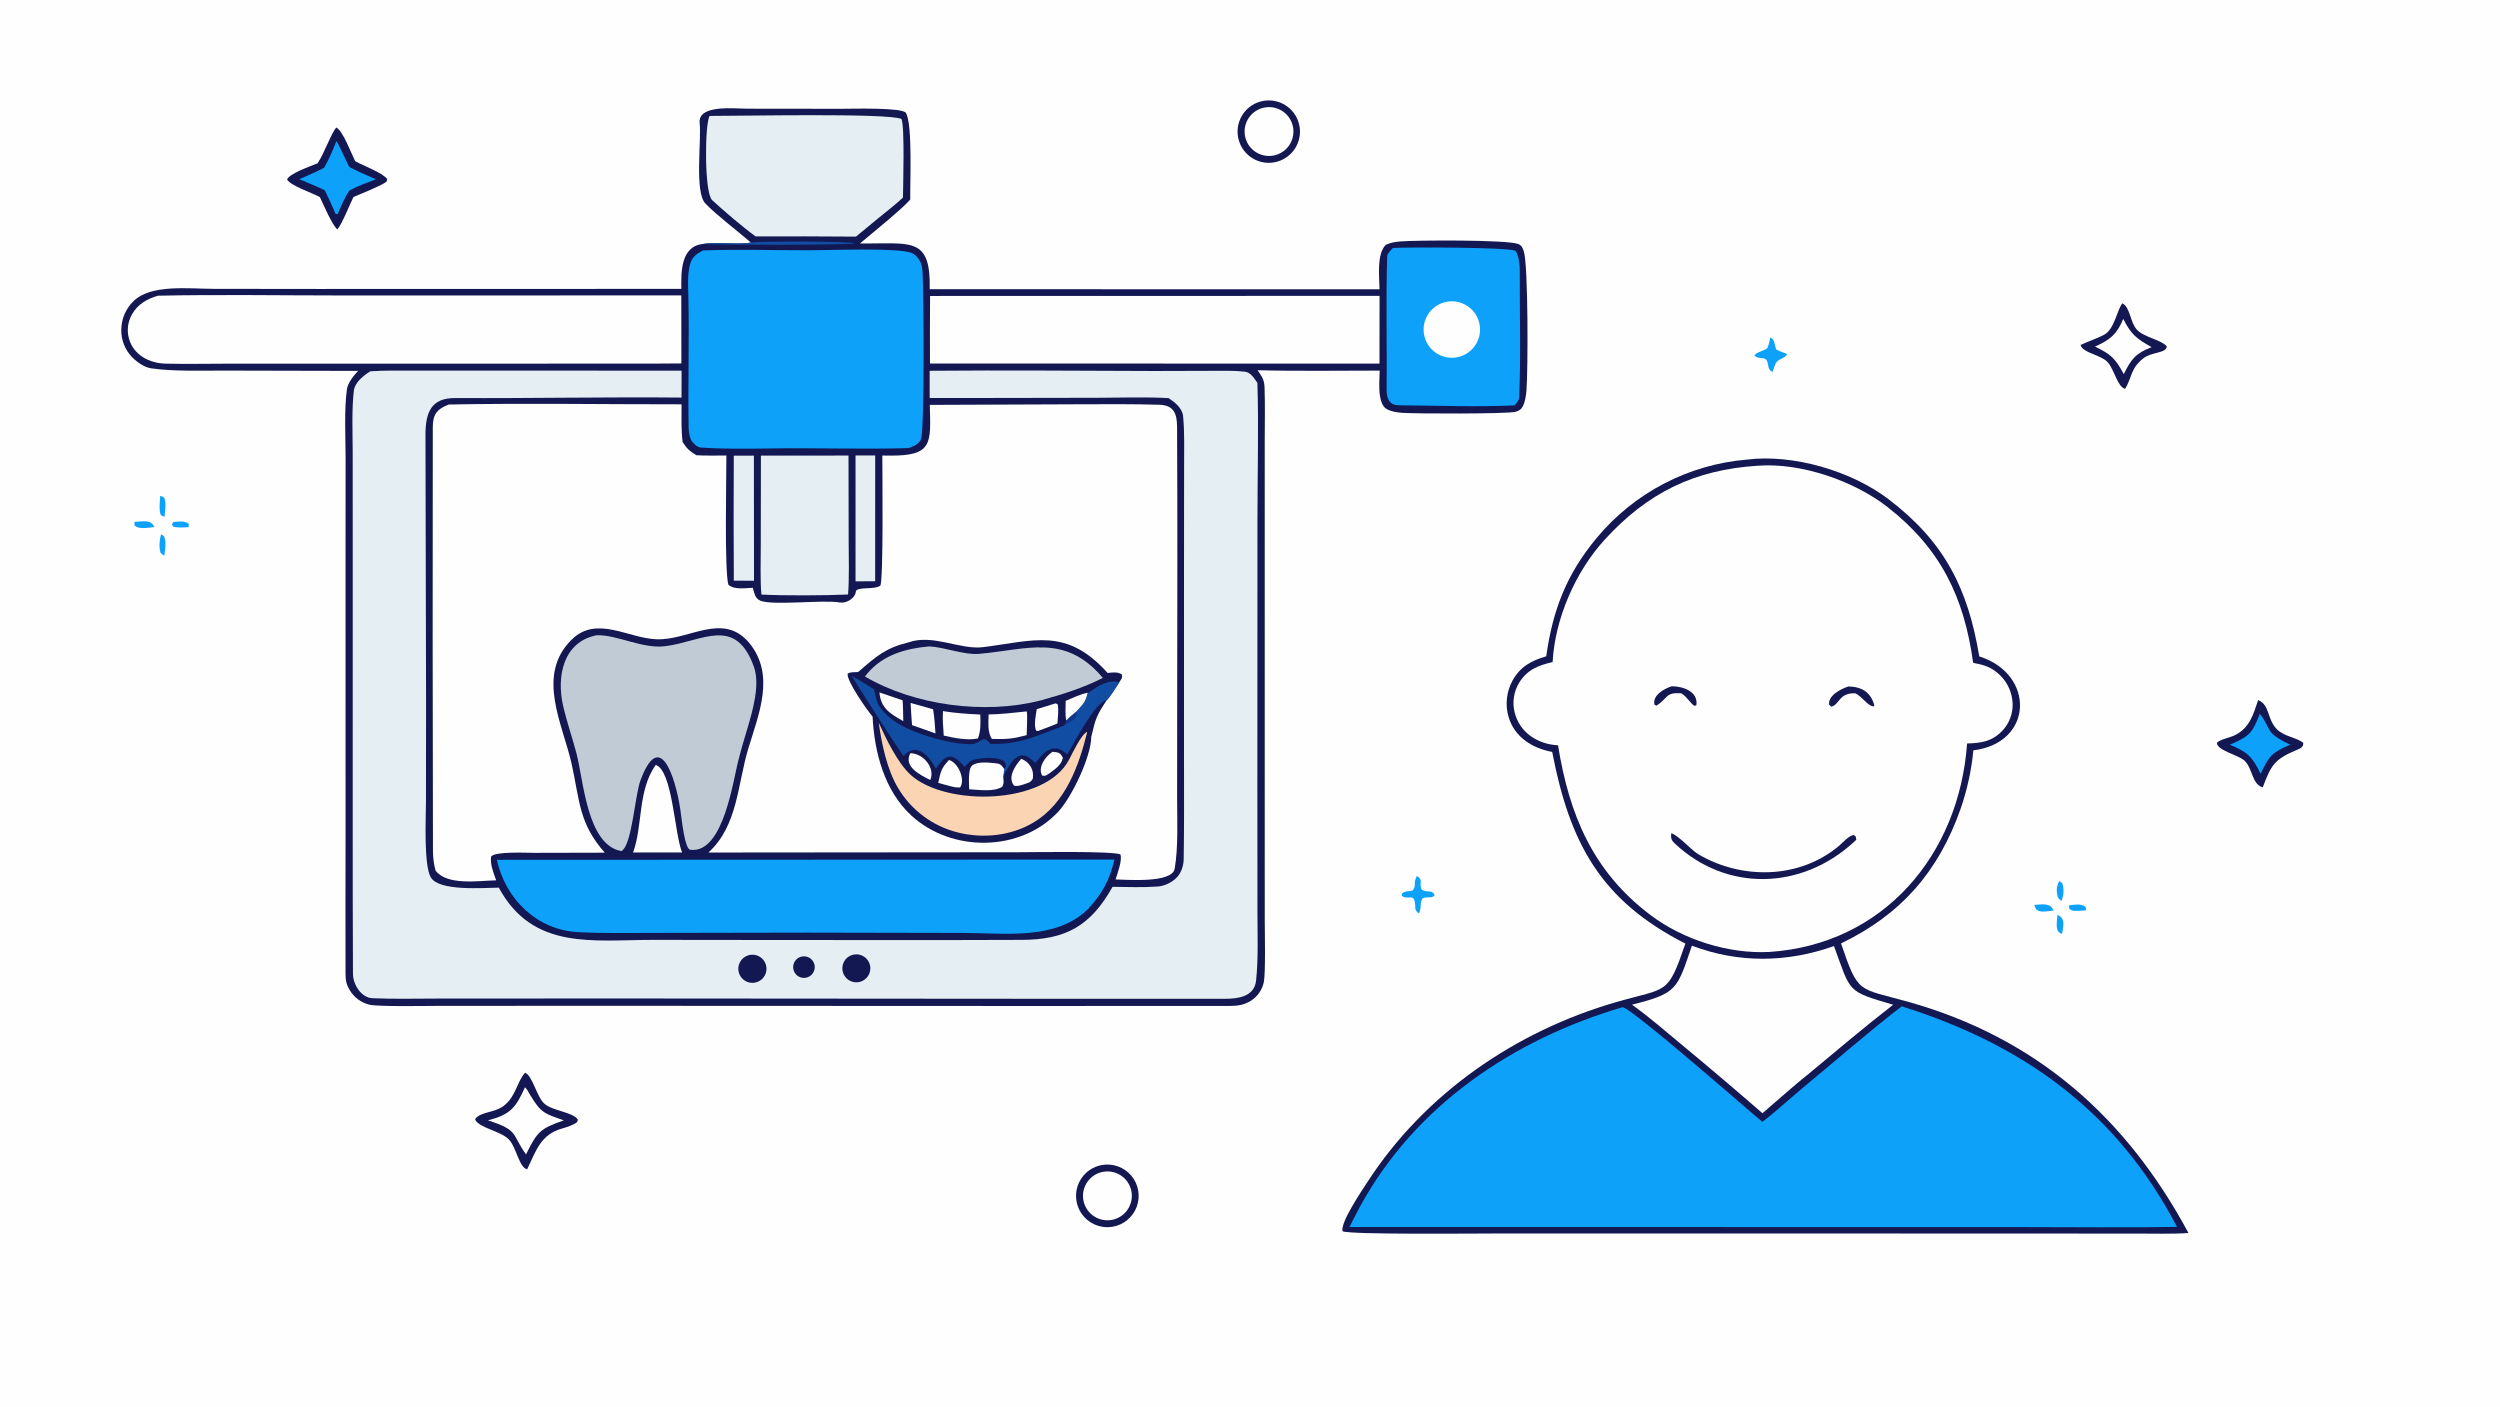 <svg version="1.1" xmlns="http://www.w3.org/2000/svg" style="display: block;" viewBox="0 0 2048 1152" width="1820" height="1024" preserveAspectRatio="none">
<path transform="translate(0,0)" fill="rgb(254,254,254)" d="M 0 0 L 2048 0 L 2048 1152 L 0 1152 L 0 0 z"/>
<path transform="translate(0,0)" fill="rgb(19,24,82)" d="M 615.127 198.627 C 604.609 189.494 586.565 175.878 577.82 166.63 C 568.823 157.116 574.749 114.755 573.164 100.85 C 571.4 85.372 601.868 89.01 611.587 89.017 L 689.105 89.108 C 697.991 89.116 739.345 87.874 742.138 92.489 C 747.708 101.693 745.425 151.595 745.671 163.326 C 740.729 169.792 712.457 192.662 704.451 199.426 C 707.085 199.414 709.933 199.403 712.56 199.389 C 748.394 199.2 762.45 196.126 761.637 236.864 L 1130.1 236.912 C 1129.89 225.926 1127.74 208.393 1135.11 200.594 C 1139 198.713 1142.98 198.083 1147.27 197.723 C 1159.44 196.702 1235.23 196.188 1243.96 199.923 C 1246.65 201.074 1247.47 203.306 1248.32 205.931 C 1251.98 217.162 1251.77 304.147 1250.48 319.73 C 1250.13 323.952 1249.44 329.057 1247.44 332.859 C 1246.04 335.534 1244.4 336.366 1241.59 337.242 C 1235.62 339.099 1158.64 338.881 1148.61 338.109 C 1144.45 337.787 1139.39 337.091 1135.75 334.874 C 1132.49 332.887 1131.23 328.453 1130.58 324.906 C 1129.34 318.09 1130.08 310.429 1130.23 303.518 C 1097.57 303.506 1062.73 304.089 1030.24 303.205 C 1034.1 309.046 1035.72 310.913 1035.94 317.909 C 1036.38 331.361 1036.13 345.047 1036.07 358.508 L 1036.06 426.029 L 1036.07 659.176 L 1036.08 753.939 C 1036.13 763.715 1036.82 796.673 1035.35 804.18 C 1034.07 810.563 1030.24 816.145 1024.74 819.635 C 1019.14 823.195 1013.54 823.862 1007.02 823.871 C 945.784 823.951 884.425 823.905 823.196 823.894 L 476.226 823.74 L 357.293 823.822 C 348.263 823.84 309.904 824.544 302.707 822.859 C 295.839 821.208 289.941 816.829 286.373 810.733 C 283.631 806.074 283.084 802.82 283.059 797.364 C 282.887 760.499 283.082 723.42 283.083 686.563 L 283.069 463.877 L 283.115 374.293 C 283.057 357.321 281.867 335.139 284.243 318.536 C 284.929 313.737 289.862 307.301 293.364 303.766 L 183.957 303.514 C 165.203 303.471 142.214 304.307 123.786 301.667 C 118.469 300.905 112.405 296.735 108.621 292.937 C 102.513 286.855 99.164 278.534 99.356 269.917 C 99.463 260.997 103.176 252.5 109.65 246.364 C 124.085 232.619 155.253 236.54 174.764 236.564 L 260.219 236.665 L 558.164 236.592 C 557.969 223.592 557.402 201.947 575.512 199.85 C 587.664 197.77 604.879 200.66 615.127 198.627 z"/>
<path transform="translate(0,0)" fill="rgb(17,77,162)" d="M 615.127 198.627 L 616.143 198.504 C 624.373 197.56 697.237 197.348 700.422 199.356 C 695.467 200.793 585.826 200.729 575.512 199.85 C 587.664 197.77 604.879 200.66 615.127 198.627 z"/>
<path transform="translate(0,0)" fill="rgb(254,254,254)" d="M 761.687 331.604 L 889.179 331.08 C 909.155 331.075 929.201 330.862 949.165 331.495 C 961.373 331.601 964.205 338.486 964.26 349.555 C 964.629 422.662 964.457 495.756 964.355 568.865 L 964.296 652.846 C 964.282 671.167 965.368 693.863 962.282 711.518 C 960.185 723.508 922.91 720.431 913.888 720.272 C 915.441 715.244 919.63 704.228 917.78 699.727 C 910.212 696.863 846.937 697.964 834.5 697.991 L 580.344 698.223 C 604.485 676.157 604.071 642.619 613 613.074 C 621.507 584.921 635.33 552.966 613.859 526.646 C 592.15 500.74 564.65 524.543 537.941 523.572 C 514.162 522.707 488.768 503.795 468.385 523.784 C 438.488 553.102 461.347 593.61 468.487 626.522 C 474.964 656.381 474.414 674.641 495.443 698.347 L 437.832 698.482 C 431.827 698.503 405.065 697.084 402.269 701.617 C 401.534 708.385 404.207 714.649 406.473 720.997 C 391.901 721.291 366.36 725.518 356.807 713 C 355.423 708.022 354.692 702.327 354.679 697.139 C 354.391 581.344 354.361 465.529 354.544 349.735 C 354.561 339.195 358.176 334.899 367.629 331.308 C 429.845 330.079 495.713 331.2 558.328 331.132 C 558.287 341.238 557.984 351.996 559.19 361.978 C 562.684 367.575 564.957 369.371 570.435 372.837 C 577.558 373.333 587.706 373.058 595.053 373.069 C 595.138 389.571 593.348 468.053 596.703 478.904 C 601.461 483.135 610.146 481.669 616.694 481.397 C 617.25 483.392 617.754 485.435 618.485 487.374 C 619.278 489.538 620.977 491.248 623.137 492.053 C 633.947 496.09 674.548 491.058 687.98 493.422 C 693.33 494.364 700.466 490.09 701.082 484.604 C 701.582 480.149 715.784 483.31 721.153 479.689 C 723.833 474.786 722.784 385.559 722.803 373.08 L 728.461 373.151 C 764.374 373.499 762.503 363.158 761.687 331.604 z"/>
<path transform="translate(0,0)" fill="rgb(19,24,82)" d="M 714.816 586.892 C 710.582 582.003 693.347 557.608 694.387 551.7 C 697.666 549.727 702.131 551.126 703.373 550.054 C 717.707 537.672 725.318 530.669 744.401 526.056 C 764.142 519.081 786.68 532.339 805.238 530.029 C 846.874 524.846 873.516 513.513 907.349 551.152 C 911.834 550.739 915.426 550.056 919.14 552.455 C 919.34 555.991 919.064 555.225 916.93 558.771 C 914.543 562.415 909.497 570.635 906.672 573.396 C 898.197 586.169 897.477 588.522 893.976 603.44 C 893.882 619.509 878.178 652.671 866.941 664.758 C 836.136 697.894 779.845 698.332 746.808 668.128 C 724.457 647.695 716.289 616.111 714.816 586.892 z"/>
<path transform="translate(0,0)" fill="rgb(17,77,162)" d="M 697.868 553.662 C 704.06 556.846 710.202 560.963 716.099 564.719 C 716.789 568.166 717.961 574.563 719.706 577.398 C 729.447 593.229 750.223 600.285 767.311 605.128 C 774.674 607.215 789.636 610.219 797.389 609.334 C 798.817 609.171 804.442 606.011 805.94 605.147 C 808.591 605.926 809.489 607.278 811.416 609.292 C 835.777 609.794 848.817 602.724 871.648 594.31 C 873.135 592.331 873.114 592.463 873.438 590.029 C 875.369 587.89 879.429 584.639 881.758 582.666 C 887.173 576.769 889.264 575.059 890.986 567.38 L 891.85 567.355 C 898.525 562.104 908.254 556.213 916.93 558.771 C 914.543 562.415 909.497 570.635 906.672 573.396 C 897.282 574.478 879.661 609.022 874.211 617.964 C 866.38 610.356 859.367 611.795 852.435 619.705 C 850.952 621.418 849.511 623.167 848.113 624.951 C 834.827 610.249 827.742 624.552 821.853 635.893 L 822.726 629.857 C 825.045 627.682 823.841 625.382 822.579 623.337 C 818.032 620.511 809.717 620.398 804.546 621.069 C 796.5 622.114 795.157 622.084 790.246 628.12 C 780.395 616.384 775.035 616.879 766.648 629.431 C 761.753 619.95 751.471 607.465 740.991 618.426 L 740.331 619.125 C 738.667 618.141 700.343 558.301 697.868 553.662 z"/>
<path transform="translate(0,0)" fill="rgb(15,56,139)" d="M 881.758 582.666 C 883.769 588.865 876.7 591.234 871.648 594.31 C 873.135 592.331 873.114 592.463 873.438 590.029 C 875.369 587.89 879.429 584.639 881.758 582.666 z"/>
<path transform="translate(0,0)" fill="rgb(254,254,254)" d="M 793.978 646.444 C 793.885 642.107 792.765 629.641 796.489 626.876 C 801.309 623.298 810.239 624.639 815.876 625.164 C 820.036 625.552 820.428 626.921 822.726 629.857 L 821.853 635.893 C 822.031 640.336 822.753 640.958 820.998 644.415 C 813.917 648.719 802.704 646.884 793.978 646.444 z"/>
<path transform="translate(0,0)" fill="rgb(254,254,254)" d="M 872.996 574.009 C 878.201 571.803 885.623 568.284 890.986 567.38 C 889.264 575.059 887.173 576.769 881.758 582.666 C 879.429 584.639 875.369 587.89 873.438 590.029 C 872.546 585.99 872.934 578.403 872.996 574.009 z"/>
<path transform="translate(0,0)" fill="rgb(192,203,214)" d="M 761.232 529.394 C 773.691 530.005 789.797 536.531 801.86 535.517 C 841.129 532.218 872.424 518.308 903.457 555.207 C 887.107 563.468 870.388 568.697 852.858 573.542 L 852.372 573.671 C 806.755 585.436 749.047 577.798 708.571 554.056 C 709.21 553.215 709.868 552.389 710.545 551.58 C 723.451 536.204 742.165 531.094 761.232 529.394 z"/>
<path transform="translate(0,0)" fill="rgb(250,212,179)" d="M 719.87 591.89 C 725.746 604.838 735.4 625.096 746.214 634.799 C 774.87 660.509 856.386 659.562 875.803 622.089 C 878.614 616.792 885.918 601.052 890.675 599.376 C 883.826 627.302 872.801 657.925 846.865 673.504 C 828.392 684.6 805.256 686.991 784.546 681.767 C 764.026 676.622 746.414 663.485 735.633 645.283 C 726.707 630.371 722.159 609.003 719.87 591.89 z"/>
<path transform="translate(0,0)" fill="rgb(254,254,254)" d="M 841.046 582.645 C 841.903 583.658 841.106 599.551 841.042 602.1 C 829.371 605.177 824.637 605.501 812.54 605.176 C 808.834 599.446 809.77 592 809.852 585.127 C 819.255 585.09 831.5 583.604 841.046 582.645 z"/>
<path transform="translate(0,0)" fill="rgb(254,254,254)" d="M 772.501 582.392 C 781.678 583.993 793.789 584.771 803.054 585.204 C 803.182 592.297 803.653 598.15 801.133 604.776 C 792.766 606.64 781.409 604.374 773.105 602.432 C 772.723 596.378 771.939 588.267 772.501 582.392 z"/>
<path transform="translate(0,0)" fill="rgb(254,254,254)" d="M 745.976 575.718 L 764.394 580.892 C 765.507 587.817 765.871 593.691 766.342 600.673 C 759.924 598.468 753.526 596.203 747.15 593.878 C 746.643 587.833 746.252 581.779 745.976 575.718 z"/>
<path transform="translate(0,0)" fill="rgb(254,254,254)" d="M 864.646 576.061 C 865.4 576.163 865.788 576.552 866.532 577.01 C 867.367 581.34 866.572 587.918 866.233 592.495 C 861.752 594.543 855.113 596.843 850.369 598.65 L 849.033 598.576 C 846.543 595.059 848.602 585.307 849.31 580.823 L 864.646 576.061 z"/>
<path transform="translate(0,0)" fill="rgb(254,254,254)" d="M 777.431 622.41 C 785.478 624.881 790.948 639.106 786.45 644.966 L 782.536 644.796 C 778.331 643.934 772.846 642.312 768.59 641.191 C 770.71 631.792 770.811 629.531 777.431 622.41 z"/>
<path transform="translate(0,0)" fill="rgb(254,254,254)" d="M 836.618 621.459 C 843.517 624.164 847.426 630.667 845.999 638 C 843.411 641.388 843.5 640.557 838.894 642.329 C 835.873 643.201 833.733 644.179 830.748 643.451 C 825.024 636.745 831.719 626.859 836.618 621.459 z"/>
<path transform="translate(0,0)" fill="rgb(254,254,254)" d="M 720.447 567.083 L 739.416 573.553 C 739.835 578.852 739.828 585.212 739.962 590.604 C 729.268 584.636 721.424 579.896 720.447 567.083 z"/>
<path transform="translate(0,0)" fill="rgb(254,254,254)" d="M 745.723 616.863 C 756.619 617.01 766.385 629.27 762.05 638.852 C 753.433 634.444 740.002 627.897 745.723 616.863 z"/>
<path transform="translate(0,0)" fill="rgb(254,254,254)" d="M 862.214 615.732 C 866.733 616.137 868.77 616.285 870.679 620.617 C 869.73 626.469 864.321 629.836 859.761 633.342 C 856.598 635.139 856.885 635.692 853.801 635.236 C 849.819 628.669 856.423 619.395 862.214 615.732 z"/>
<path transform="translate(0,0)" fill="rgb(229,238,242)" d="M 339.51 303.5 L 558.336 303.572 L 558.324 325.621 C 496.798 325.005 434.58 326.339 372.989 325.994 C 353.239 325.883 348.66 337.685 348.548 355.674 L 349.038 575.89 L 348.951 657.007 C 348.924 669.31 347.01 708.164 352.851 718.452 C 359.481 730.132 395.326 727.117 408.599 726.98 C 436.552 778.472 485.502 769.755 535.287 769.75 L 642.857 769.872 L 775.877 769.922 C 796.03 769.924 816.609 769.798 836.721 769.761 C 873.033 769.695 893.448 758.419 911.396 726.317 C 923.507 726.421 936.651 726.946 948.67 726.04 C 954.749 725.581 962.078 721.739 965.583 716.77 C 968.284 712.941 969.656 708.017 969.684 703.31 C 970.117 676.26 969.942 649.168 969.937 622.11 L 969.933 467.464 L 970.015 382.809 C 970.022 369.509 970.496 353.981 969.185 340.821 C 968.528 334.238 962.567 329.573 957.386 326.091 C 940.693 324.968 915.676 325.757 898.33 325.786 L 791.069 325.975 L 761.594 325.934 L 761.57 303.67 C 822.597 303.117 884.092 303.671 945.143 303.844 L 992.594 303.704 C 1001.44 303.673 1010.95 303.381 1019.75 304.404 C 1024.69 304.978 1027.27 309.645 1030.06 313.591 C 1031.19 348.51 1030.12 389.469 1030.11 425.149 L 1030.04 643.281 L 1030.11 747.79 C 1030.13 766.16 1030.91 785.093 1028.97 803.217 C 1027.58 816.144 1014.31 818.015 1003.75 818.002 C 947.865 817.937 891.613 818.032 835.771 817.995 L 502.635 817.74 L 358.668 817.82 C 340.961 817.835 322.886 818.301 305.185 817.543 C 295.894 817.145 289.184 806.363 289.139 797.507 C 288.951 759.908 288.949 722.129 288.938 684.55 L 288.952 461.095 L 288.925 370.121 C 288.877 354.93 288.039 334.874 289.891 319.877 C 290.729 313.093 297.79 307.537 303.371 304.097 C 314.304 303.257 328.335 303.556 339.51 303.5 z"/>
<path transform="translate(0,0)" fill="rgb(19,24,82)" d="M 612.534 782.544 C 616.484 781.154 620.877 782.014 624.013 784.79 C 627.148 787.566 628.533 791.823 627.632 795.913 C 626.731 800.003 623.684 803.283 619.673 804.484 C 613.669 806.282 607.329 802.959 605.39 797 C 603.451 791.041 606.622 784.623 612.534 782.544 z"/>
<path transform="translate(0,0)" fill="rgb(19,24,82)" d="M 697.345 782.381 C 703.106 780.128 709.616 782.852 712.056 788.536 C 714.496 794.221 711.986 800.816 706.384 803.44 C 702.594 805.215 698.138 804.784 694.759 802.316 C 691.379 799.847 689.613 795.733 690.152 791.583 C 690.69 787.433 693.447 783.906 697.345 782.381 z"/>
<path transform="translate(0,0)" fill="rgb(19,24,82)" d="M 656.18 783.568 C 660.769 782.259 665.569 784.829 667.024 789.373 C 668.479 793.918 666.063 798.797 661.567 800.397 C 658.528 801.477 655.142 800.817 652.732 798.674 C 650.322 796.531 649.27 793.246 649.988 790.101 C 650.705 786.957 653.079 784.453 656.18 783.568 z"/>
<path transform="translate(0,0)" fill="rgb(13,161,250)" d="M 575.784 205.094 C 604.384 204.078 633.335 204.984 661.969 204.982 C 678.745 204.98 732.861 202.762 745.995 206.877 C 749.788 208.065 752.556 211.512 754.149 215.046 C 755.397 217.812 755.635 221.025 755.807 224.014 C 756.651 238.663 757.569 352.14 754.425 359.692 C 752.645 363.967 748.113 365.603 744.105 366.999 C 706.733 368.133 667.319 366.643 629.642 367.308 C 612.536 367.61 590.778 367.737 573.75 366.503 C 571.174 366.316 567.201 362.55 566.027 360.085 C 564.682 357.161 564.16 352.793 564.109 349.62 C 563.546 314.343 564.659 279.048 563.936 243.775 C 563.755 234.929 562.978 225.594 565.162 216.995 C 566.817 210.482 570.207 208.214 575.784 205.094 z"/>
<path transform="translate(0,0)" fill="rgb(13,161,250)" d="M 407.001 704.205 L 912.964 703.989 C 908.825 721.095 903.261 731.373 891.482 744.339 C 865.094 770.262 824.033 764.153 789.434 764.081 L 661.858 763.824 L 537.911 764.055 C 516.611 764.062 495.125 764.516 473.869 763.463 C 439.94 761.782 414.205 736.55 407.001 704.205 z"/>
<path transform="translate(0,0)" fill="rgb(254,254,254)" d="M 129.433 242.183 C 177.719 241.115 230.179 241.974 278.773 241.983 L 558.106 241.948 L 558.192 297.646 L 535.173 297.803 L 262.604 297.843 L 182.458 297.871 C 166.831 297.937 151.214 298.172 135.593 297.82 C 122.386 297.522 109.542 290.843 105.679 277.48 C 103.791 270.803 104.64 263.65 108.037 257.601 C 112.79 249.143 120.424 244.772 129.433 242.183 z"/>
<path transform="translate(0,0)" fill="rgb(254,254,254)" d="M 761.92 242.397 L 1130.13 242.318 L 1130.07 297.804 L 761.843 297.717 C 761.759 279.277 761.785 260.837 761.92 242.397 z"/>
<path transform="translate(0,0)" fill="rgb(192,203,214)" d="M 488.793 520.264 C 505.536 519.676 526.137 531.67 545.198 529.199 C 575.519 525.268 602.546 504.015 617.644 546.223 C 620.358 553.81 619.838 563.514 618.45 571.725 C 615.625 588.434 609.198 605.007 605.206 621.515 C 600.681 637.326 593.053 699.49 565.475 695.978 C 561.071 695.417 558.661 672.676 557.678 665.664 C 555.471 646.802 542.458 591.744 524.754 638.873 C 519.961 651.631 517.866 692.07 509.079 697.069 C 480.737 692.062 478.113 639.054 472.118 616.529 C 468.762 603.919 464.034 590.249 461.198 577.583 C 455.907 553.966 461.283 525.71 488.793 520.264 z"/>
<path transform="translate(0,0)" fill="rgb(229,238,242)" d="M 581.364 94.95 C 604.714 95.048 726.62 92.396 738.483 97.414 C 741.252 103.284 739.806 151.921 739.715 161.799 C 735.135 166.323 724.901 174.255 719.58 178.642 L 701.182 193.798 C 673.787 193.572 646.391 193.512 618.996 193.62 C 608.544 186.064 592.756 172.58 583.421 163.938 C 576.794 157.801 577.351 100.51 581.364 94.95 z"/>
<path transform="translate(0,0)" fill="rgb(13,161,250)" d="M 1141.08 203.072 C 1153.61 202.382 1233.28 202.392 1241.43 205.346 C 1244.27 208.92 1245.04 217.62 1245.01 222.226 C 1244.82 256.582 1246 291.135 1244.49 325.44 C 1244.38 328.006 1242.33 330.216 1240.64 332.006 C 1210.1 333.435 1176.41 332.179 1145.68 331.913 C 1138.13 331.848 1135.89 326.267 1135.94 319.477 C 1136.26 282.901 1135.27 246.155 1136.4 209.605 C 1136.45 207.719 1139.76 204.45 1141.08 203.072 z"/>
<path transform="translate(0,0)" fill="rgb(254,254,254)" d="M 1183.4 247.54 C 1195.69 244.278 1208.31 251.553 1211.65 263.823 C 1214.98 276.094 1207.79 288.756 1195.54 292.167 C 1183.18 295.608 1170.38 288.335 1167.02 275.958 C 1163.65 263.581 1171.01 250.829 1183.4 247.54 z"/>
<path transform="translate(0,0)" fill="rgb(229,238,242)" d="M 623.336 373.144 L 695.104 373.104 L 695.223 442.522 C 695.267 456.152 695.777 473.611 694.742 486.9 C 676.852 487.74 641.426 487.911 623.776 486.951 C 622.668 477.269 623.21 457.069 623.221 446.6 L 623.336 373.144 z"/>
<path transform="translate(0,0)" fill="rgb(254,254,254)" d="M 537.185 626.465 C 551.059 631.156 552.537 683.277 558.792 698.161 L 540.428 698.178 L 518.591 698.197 C 526.687 676.568 522.181 647.476 537.185 626.465 z"/>
<path transform="translate(0,0)" fill="rgb(229,238,242)" d="M 601.121 373.218 L 617.591 373.156 L 617.673 475.637 L 601.139 475.552 C 600.941 441.441 600.935 407.329 601.121 373.218 z"/>
<path transform="translate(0,0)" fill="rgb(229,238,242)" d="M 700.854 373.037 L 716.949 373.046 L 716.936 476.039 L 700.861 476.118 L 700.854 373.037 z"/>
<path transform="translate(0,0)" fill="rgb(19,24,82)" d="M 1430.96 376.408 C 1469.14 371.664 1516.79 385.782 1547.08 408.842 C 1593.27 444.007 1612.2 482.296 1621.41 537.596 C 1667.19 551.949 1666.17 608.405 1616.58 614.545 C 1615.01 630.819 1611.51 646.849 1606.17 662.299 C 1588.05 713.798 1557.45 748.931 1508.17 772.673 C 1522.55 814.742 1521.83 808.832 1563.58 820.585 C 1667.96 849.972 1741.77 914.979 1792.78 1009.8 C 1780.64 1010.78 1763.81 1010.29 1751.27 1010.31 L 1677.52 1010.28 L 1460.5 1010.2 L 1225.99 1010.22 C 1211.97 1010.21 1105.56 1011.31 1099.88 1008.41 C 1097.66 1001.59 1115.41 975.439 1119.92 968.485 C 1166.87 895.757 1241.41 844.561 1324.06 820.705 C 1366.37 808.492 1365.96 815.535 1380.67 772.801 C 1311.13 737.457 1285.94 690.416 1271.56 615.82 C 1255.38 612.872 1240.69 603.719 1235.82 587.179 C 1232.92 577.245 1234.06 566.567 1239.01 557.475 C 1245.48 545.788 1254.55 541.099 1266.68 537.511 C 1271.98 499.682 1283.24 470.305 1308.08 440.491 C 1338.81 403.541 1383.07 380.457 1430.96 376.408 z"/>
<path transform="translate(0,0)" fill="rgb(254,254,254)" d="M 1440.03 381.427 C 1475.25 378.743 1518.88 393.818 1546.33 415.311 C 1589.99 449.505 1609.03 489.29 1616.4 542.842 C 1625.38 544.585 1631.22 546.212 1638.08 552.653 C 1644.63 558.853 1648.47 567.387 1648.75 576.399 C 1649 584.679 1645.89 592.708 1640.13 598.657 C 1631.63 607.462 1622.75 608.565 1611.44 608.895 C 1604.92 700.229 1542.93 773.518 1449.25 779.665 C 1415.7 781.299 1378.99 769.634 1352.33 749.611 C 1304.67 713.81 1285.44 666.929 1276.34 610.399 C 1259.84 609.581 1244.82 600.05 1240.78 583.336 C 1238.75 575.103 1240.09 566.398 1244.5 559.159 C 1251.15 548.332 1260.39 544.866 1271.91 542.234 C 1273.76 506.868 1290.53 468.428 1314.2 442.382 C 1349.51 403.517 1388.23 384.675 1440.03 381.427 z"/>
<path transform="translate(0,0)" fill="rgb(19,24,82)" d="M 1369.03 682.453 C 1374.22 683.441 1385.78 696.434 1391.27 699.653 C 1426.96 720.607 1473.98 719.97 1506.33 692.903 C 1509.74 690.052 1514.19 684.643 1518.46 683.839 C 1520.71 685.352 1520.02 684.48 1520.68 687.774 L 1518.26 690.004 C 1475.94 728.638 1414.6 730.973 1371.84 690.684 C 1368.85 687.872 1368.82 686.161 1369.03 682.453 z"/>
<path transform="translate(0,0)" fill="rgb(19,24,82)" d="M 1514.3 562.203 C 1525.38 562.532 1532.47 566.893 1535.52 577.778 L 1534.68 578.558 C 1529.99 578.061 1525.62 570.658 1519.99 567.827 C 1506.35 567.315 1507.51 576.562 1500.27 578.806 L 1498.45 577.207 C 1497.25 569.727 1508.2 564.05 1514.3 562.203 z"/>
<path transform="translate(0,0)" fill="rgb(19,24,82)" d="M 1369.46 562.034 C 1378.66 562.043 1391.3 566.261 1389.68 577.617 L 1388.04 578.064 C 1384.93 576.317 1382.38 571.005 1377.4 567.858 C 1364.03 566.807 1366.88 571.625 1356.85 578.002 L 1355.36 577.13 C 1353.46 569.491 1363.31 564.034 1369.46 562.034 z"/>
<path transform="translate(0,0)" fill="rgb(13,161,250)" d="M 1443.75 918.806 C 1454.5 910.64 1466.61 899.393 1477.26 890.595 C 1503.96 868.539 1530.46 845.32 1557.88 824.175 C 1657.8 855.615 1733.89 910.155 1783.42 1004.83 C 1741.27 1005.52 1697.75 1004.97 1655.5 1004.98 L 1105.47 1004.89 C 1108.31 999.226 1111.23 993.601 1114.22 988.015 C 1159.54 905.138 1239.69 851.383 1328.69 825.043 C 1328.86 825.016 1329.03 824.967 1329.2 824.962 C 1335.89 824.798 1431.38 908.708 1443.75 918.806 z"/>
<path transform="translate(0,0)" fill="rgb(254,254,254)" d="M 1386.01 774.515 C 1424.19 789.005 1464.16 788.461 1502.39 774.812 C 1516.35 812.723 1512.35 811.664 1550.9 822.87 C 1527.63 840.878 1505.13 859.972 1482.49 878.782 C 1470.36 888.318 1455.8 901.52 1443.82 911.753 C 1422.16 892.902 1400.28 874.32 1378.16 856.012 C 1364.98 845.034 1350.8 832.744 1336.92 822.848 C 1374.25 813.396 1373.77 810.38 1386.01 774.515 z"/>
<path transform="translate(0,0)" fill="rgb(19,24,82)" d="M 275.513 104.458 C 280.822 107.041 287.516 125.056 290.908 131.952 C 297.491 135.692 313.971 141.781 317.211 146.707 L 316.581 148.812 C 312.772 151.983 294.808 159.081 289.535 161.349 C 286.263 168.023 280.478 182.892 276.411 187.877 C 272.138 184.562 264.916 167.362 262.049 161.441 C 256.022 158.046 237.103 151.765 235.181 146.846 C 237.658 141.875 254.224 136.195 260.159 133.758 C 265.704 125.479 271.658 108.373 275.513 104.458 z"/>
<path transform="translate(0,0)" fill="rgb(13,161,250)" d="M 275.537 115.672 C 277.112 117.076 283.916 132.685 286.117 136.744 C 292.894 140.33 300.864 143.713 307.933 146.885 C 300.552 149.677 293.131 152.217 286.243 156.05 C 282.051 162.132 279.526 168.704 276.589 175.484 C 276.207 175.567 275.352 175.229 274.885 175.093 C 272.132 168.607 269.197 162.199 266.083 155.879 C 260.427 152.977 251.216 149.352 245.137 146.751 C 252.466 143.652 258.428 141.049 265.491 137.407 C 269.763 129.902 272.402 123.66 275.537 115.672 z"/>
<path transform="translate(0,0)" fill="rgb(19,24,82)" d="M 430.126 878.569 C 436.044 880.585 439.639 898.186 445.923 903.886 C 452.507 909.856 469.412 910.758 473.42 916.971 L 472.827 918.974 C 469.715 921.461 464.242 923.16 460.355 924.273 C 442.89 929.275 439.209 942.275 431.852 957.659 C 425.176 956.317 423.01 939.361 416.702 933.066 C 409.7 926.077 392.492 923.85 389.185 916.886 C 392.447 910.508 405.012 911.603 412.664 905.693 C 422.819 897.85 423.609 885.598 430.126 878.569 z"/>
<path transform="translate(0,0)" fill="rgb(254,254,254)" d="M 430.053 890.499 C 431.698 891.784 433.249 895.031 434.405 896.952 C 443.319 911.76 446.197 912.061 461.895 917.559 C 442.313 924.385 440.176 926.845 430.905 945.437 C 418.809 928.672 425.463 925.845 399.742 917.581 C 418.212 912.728 422.528 907.248 430.053 890.499 z"/>
<path transform="translate(0,0)" fill="rgb(19,24,82)" d="M 902.456 954.191 C 911.526 952.502 920.804 955.814 926.755 962.864 C 932.705 969.914 934.412 979.617 931.223 988.274 C 928.035 996.932 920.444 1003.21 911.342 1004.72 C 897.464 1007.01 884.324 997.707 881.888 983.852 C 879.451 969.998 888.627 956.766 902.456 954.191 z"/>
<path transform="translate(0,0)" fill="rgb(254,254,254)" d="M 902.615 959.932 C 913.404 957.393 924.201 964.106 926.697 974.905 C 929.192 985.704 922.434 996.474 911.625 998.925 C 900.878 1001.36 890.184 994.651 887.704 983.914 C 885.223 973.178 891.889 962.457 902.615 959.932 z"/>
<path transform="translate(0,0)" fill="rgb(19,24,82)" d="M 1032.34 83.208 C 1041.22 80.662 1050.78 83.102 1057.35 89.592 C 1063.93 96.082 1066.49 105.613 1064.06 114.525 C 1061.62 123.437 1054.57 130.344 1045.62 132.594 C 1032.08 135.994 1018.31 127.911 1014.69 114.431 C 1011.07 100.952 1018.92 87.056 1032.34 83.208 z"/>
<path transform="translate(0,0)" fill="rgb(254,254,254)" d="M 1034.17 88.46 C 1041.11 86.508 1048.56 88.437 1053.68 93.511 C 1058.8 98.586 1060.79 106.021 1058.9 112.976 C 1057.01 119.932 1051.53 125.333 1044.54 127.116 C 1033.92 129.827 1023.1 123.495 1020.26 112.912 C 1017.42 102.328 1023.62 91.429 1034.17 88.46 z"/>
<path transform="translate(0,0)" fill="rgb(19,24,82)" d="M 1849.87 573.375 C 1859.41 577.167 1857.15 588.586 1864.74 596.755 C 1870.88 603.378 1880.8 603.616 1886.8 608.367 C 1887.17 611.86 1884.46 612.979 1881.05 614.398 C 1862.85 621.978 1860.38 627.132 1853.63 644.846 C 1844.58 642.166 1845.57 629.471 1838.64 622.927 C 1833.74 618.309 1815.99 614.643 1816.11 608.315 C 1819.26 605.149 1826.6 604.445 1831.63 601.722 C 1843.28 595.417 1845.96 584.864 1849.87 573.375 z"/>
<path transform="translate(0,0)" fill="rgb(13,161,250)" d="M 1851.23 584.647 C 1861.53 597.595 1854.23 599.474 1876.14 609.891 C 1860.92 616.346 1858.59 619.474 1851.94 633.727 C 1844.56 618.956 1841 616.032 1826.68 609.918 L 1828.2 609.263 C 1843.33 602.663 1845.39 599.582 1851.23 584.647 z"/>
<path transform="translate(0,0)" fill="rgb(19,24,82)" d="M 1738.79 248.386 C 1745.24 252.255 1744.9 263.547 1750.38 269.836 C 1755.95 276.224 1770.22 278.102 1775.03 283.641 C 1774.73 289.462 1762.93 288.008 1755.91 293.403 C 1745.27 301.569 1746.33 309.837 1740.88 318.501 C 1734.43 316.705 1732.03 302.381 1726.38 296.406 C 1720.85 290.553 1705.89 288.96 1704.4 282.527 C 1710.63 279.553 1717.88 277.261 1723.72 274.165 C 1732.4 269.559 1734.55 252.489 1738.79 248.386 z"/>
<path transform="translate(0,0)" fill="rgb(254,254,254)" d="M 1739.35 261.2 C 1746.06 274.191 1750.03 277.231 1762.62 284.325 C 1749.41 289.318 1745.79 294.294 1739.8 306.385 C 1732.78 293.392 1729.21 290.133 1716.21 283.863 C 1728.55 278.399 1734.22 273.66 1739.35 261.2 z"/>
<path transform="translate(0,0)" fill="rgb(13,161,250)" d="M 1450.25 276.43 C 1454.22 277.861 1453.45 282.506 1455.15 286.251 C 1458.04 287.786 1460.74 288.704 1463.78 289.842 C 1464.04 292.418 1457.8 293.748 1455.65 296.177 C 1454.05 297.978 1452.86 302.266 1452.13 304.583 C 1447.24 302.94 1449.4 296.616 1446.42 294.168 C 1444.42 292.529 1440.2 294.284 1437.2 291.153 C 1438.84 288.401 1443.48 287.904 1447.61 285.381 C 1449.18 282.224 1449.54 279.825 1450.25 276.43 z"/>
<path transform="translate(0,0)" fill="rgb(13,161,250)" d="M 1160.7 717.417 C 1166.15 720.702 1162.42 722.276 1164.38 728.327 C 1168.68 731.762 1173.62 727.954 1175.23 733.458 C 1171.73 736.252 1171.09 733.766 1165.42 735.704 C 1162.6 740.168 1165.05 741.266 1162.53 748.176 C 1160.64 746.919 1160.62 746.659 1159.47 744.616 C 1159.28 729.34 1154.9 737.944 1148.48 733.832 L 1148.26 732.037 C 1151.76 729.154 1152.12 730.626 1157.41 729.241 C 1160.7 724.212 1157.35 724.003 1160.7 717.417 z"/>
<path transform="translate(0,0)" fill="rgb(13,161,250)" d="M 110.111 427.442 C 116.61 427.18 123.971 425.095 126.384 431.736 L 125.535 431.81 C 120.333 432.261 114.055 433.641 110.244 430.433 L 110.111 427.442 z"/>
<path transform="translate(0,0)" fill="rgb(13,161,250)" d="M 1666.61 741.116 C 1672.87 740.811 1679.84 739.061 1682.18 745.734 C 1675.57 746.338 1667.92 748.78 1666.61 741.116 z"/>
<path transform="translate(0,0)" fill="rgb(13,161,250)" d="M 131.229 406.217 C 133.905 406.867 132.763 406.257 134.792 408.104 C 136.195 412.627 135.227 418.317 134.773 423.143 C 132.799 422.831 132.847 422.663 131.456 421.302 C 130.173 416.837 130.926 410.974 131.229 406.217 z"/>
<path transform="translate(0,0)" fill="rgb(13,161,250)" d="M 1686.99 721.514 L 1689.48 723.396 C 1690.91 728.648 1690.81 732.97 1688.65 738.011 C 1687.78 737.234 1686.7 736.013 1685.87 735.132 C 1684.47 730.152 1684.39 726.156 1686.99 721.514 z"/>
<path transform="translate(0,0)" fill="rgb(13,161,250)" d="M 131.913 437.576 L 134.349 439.072 C 136.409 444.146 135.295 449.611 134.618 454.998 C 133.061 454.285 132.762 453.86 131.507 452.717 C 130.11 447.707 130.604 442.557 131.913 437.576 z"/>
<path transform="translate(0,0)" fill="rgb(13,161,250)" d="M 1685.5 749.221 C 1692.33 752.196 1690.18 758.385 1689.27 764.809 C 1687.25 764.213 1687.23 763.971 1685.76 762.538 C 1684.19 758.493 1685.08 753.624 1685.5 749.221 z"/>
<path transform="translate(0,0)" fill="rgb(13,161,250)" d="M 1695.13 741.376 C 1700.3 740.946 1704.49 739.868 1708.53 742.683 L 1708.87 745.607 C 1706.91 745.739 1704.95 745.849 1702.99 745.938 C 1699.31 746.088 1697.44 746.324 1694.96 744.019 L 1695.13 741.376 z"/>
<path transform="translate(0,0)" fill="rgb(13,161,250)" d="M 142.02 427.484 C 146.944 427.203 151.048 426.252 154.674 429.026 L 154.53 431.746 C 150.407 431.929 145.574 432.455 141.722 431.235 L 140.882 429.544 L 142.02 427.484 z"/>
</svg>